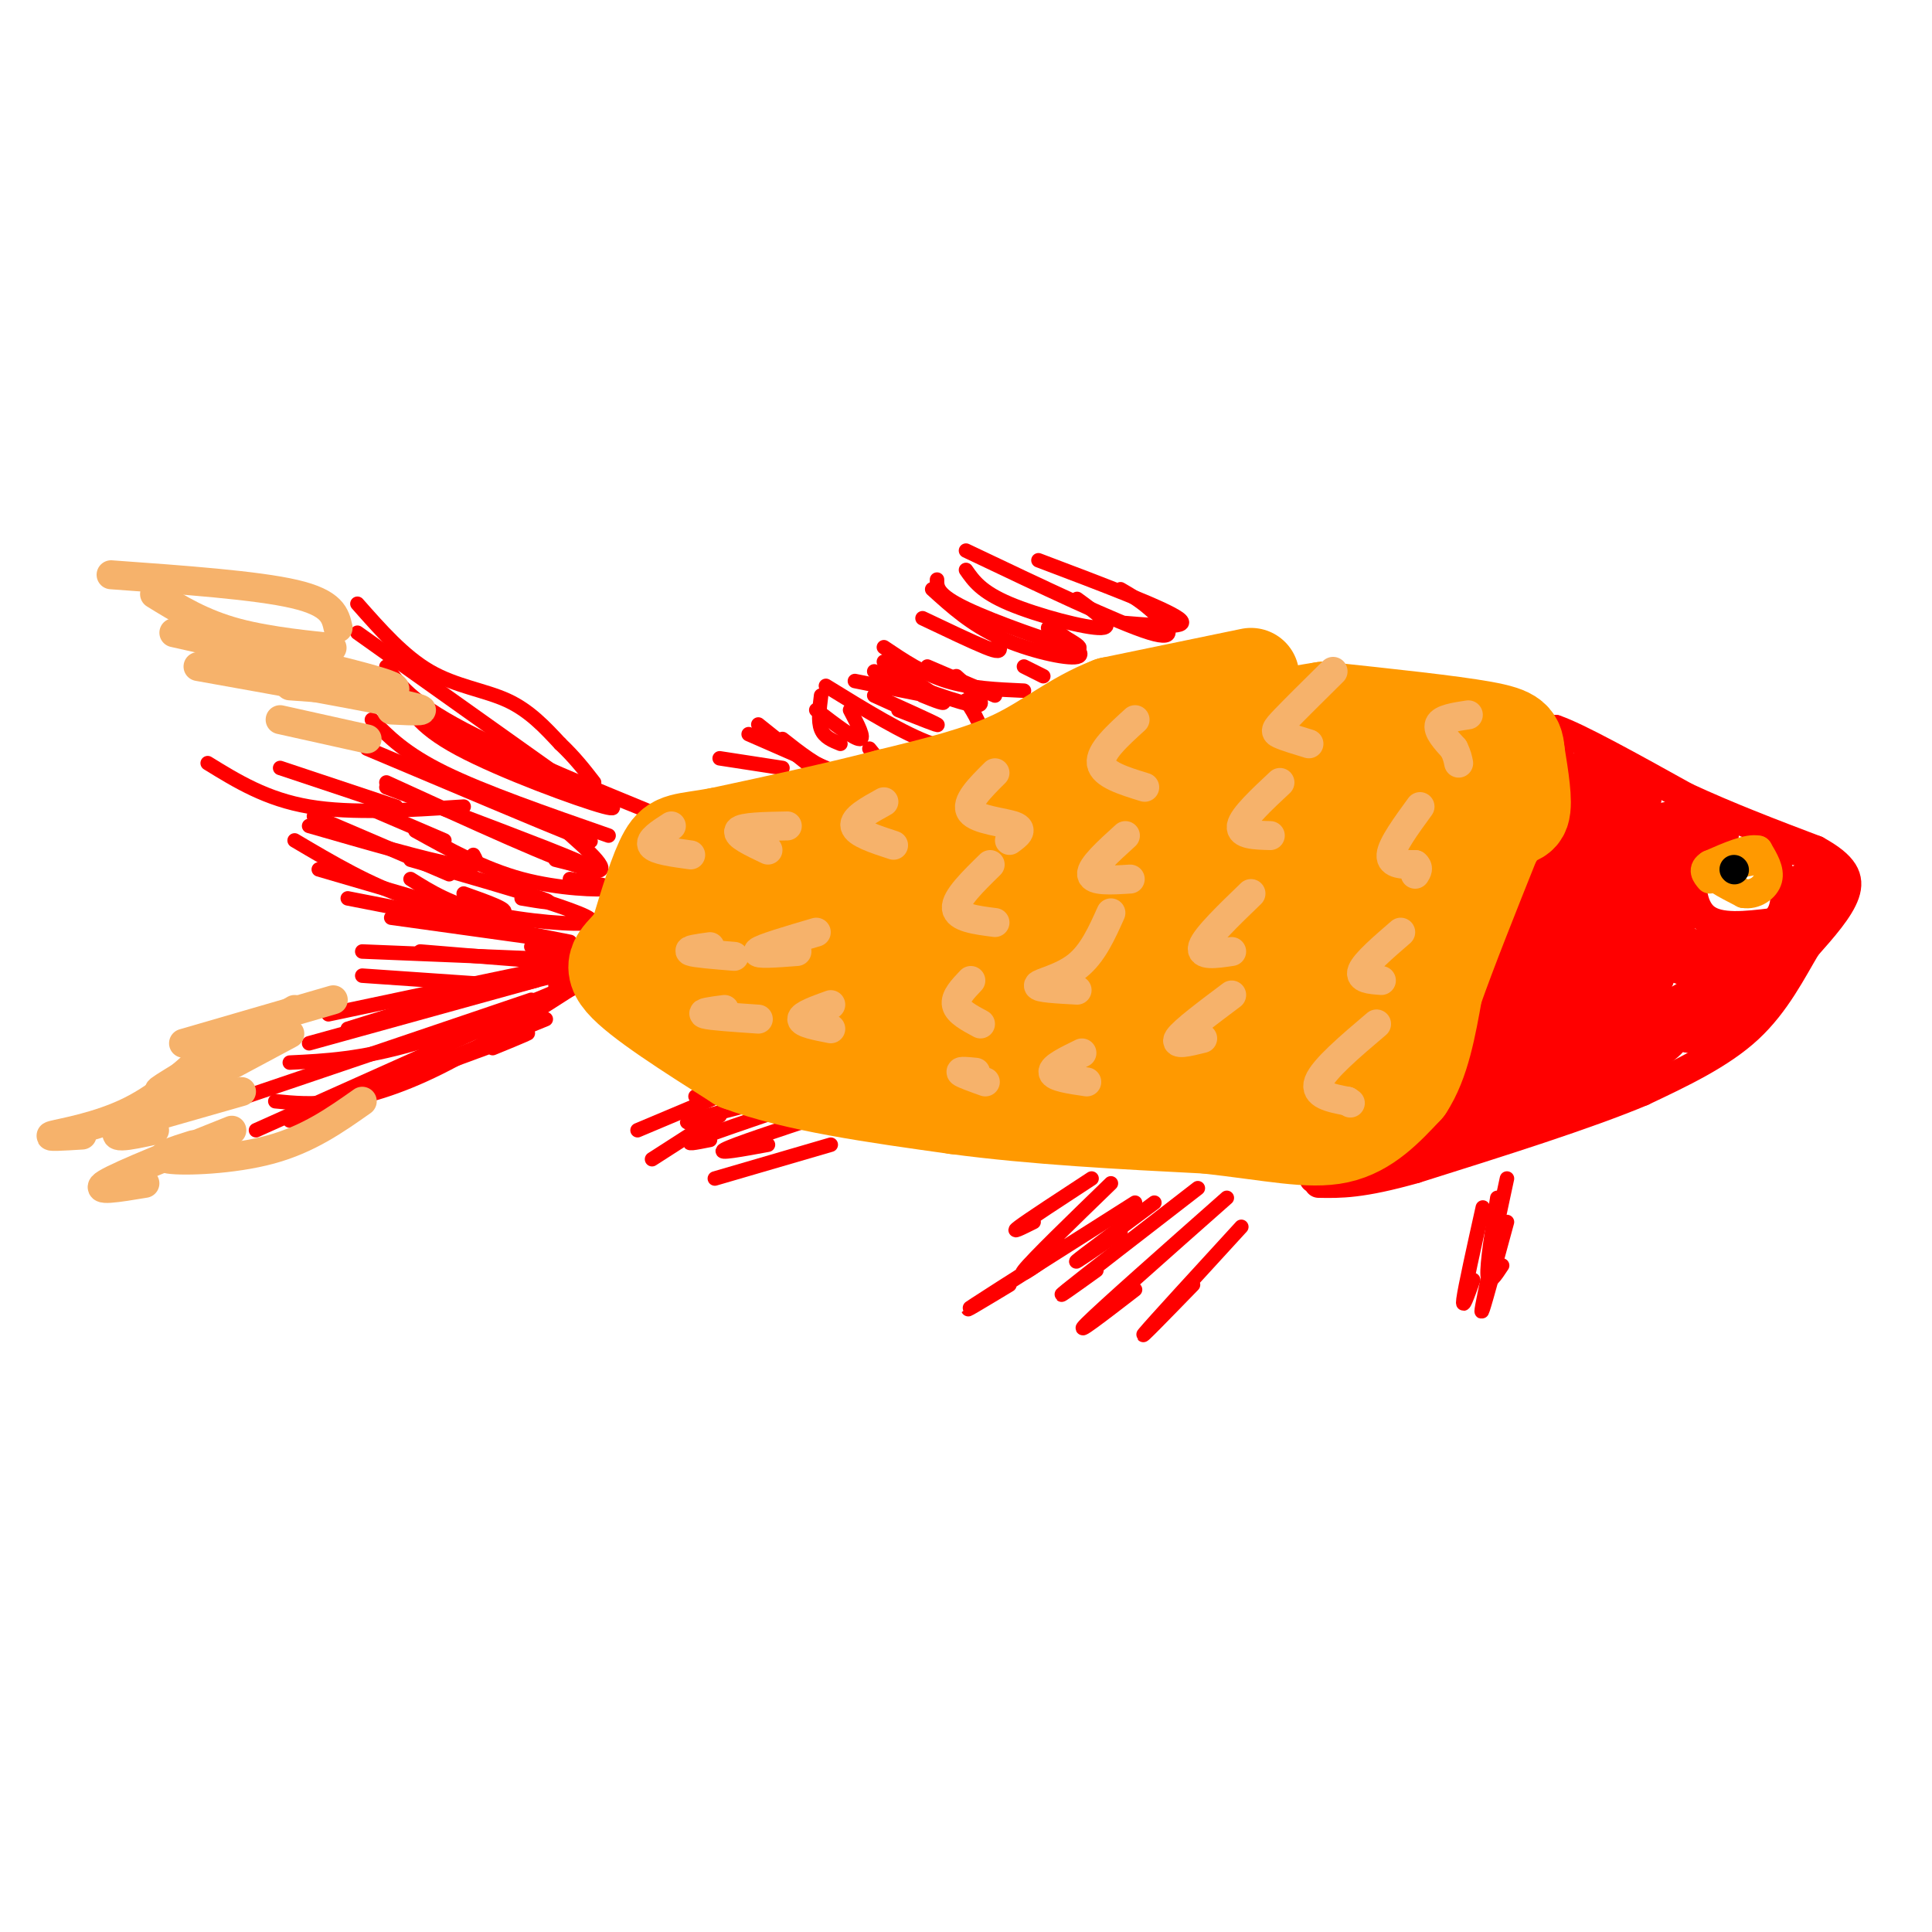 <svg viewBox='0 0 400 400' version='1.1' xmlns='http://www.w3.org/2000/svg' xmlns:xlink='http://www.w3.org/1999/xlink'><g fill='none' stroke='#ff0000' stroke-width='3' stroke-linecap='round' stroke-linejoin='round'><path d='M74,125c4.800,5.444 9.600,10.889 15,14c5.400,3.111 11.400,3.889 16,6c4.600,2.111 7.800,5.556 11,9'/><path d='M116,154c3.000,2.833 5.000,5.417 7,8'/><path d='M74,131c0.000,0.000 45.000,32.000 45,32'/><path d='M80,138c2.533,3.622 5.067,7.244 16,13c10.933,5.756 30.267,13.644 36,16c5.733,2.356 -2.133,-0.822 -10,-4'/><path d='M83,143c1.578,3.622 3.156,7.244 12,12c8.844,4.756 24.956,10.644 30,12c5.044,1.356 -0.978,-1.822 -7,-5'/><path d='M75,143c20.000,9.500 40.000,19.000 46,22c6.000,3.000 -2.000,-0.500 -10,-4'/><path d='M76,155c18.167,7.667 36.333,15.333 43,18c6.667,2.667 1.833,0.333 -3,-2'/><path d='M77,149c3.417,3.500 6.833,7.000 15,11c8.167,4.000 21.083,8.500 34,13'/><path d='M80,162c18.000,8.250 36.000,16.500 42,18c6.000,1.500 0.000,-3.750 -6,-9'/><path d='M80,163c16.583,6.250 33.167,12.500 39,15c5.833,2.500 0.917,1.250 -4,0'/><path d='M86,172c7.111,3.956 14.222,7.911 22,10c7.778,2.089 16.222,2.311 18,2c1.778,-0.311 -3.111,-1.156 -8,-2'/><path d='M85,178c11.583,3.333 23.167,6.667 27,8c3.833,1.333 -0.083,0.667 -4,0'/><path d='M85,182c4.178,2.622 8.356,5.244 16,7c7.644,1.756 18.756,2.644 21,2c2.244,-0.644 -4.378,-2.822 -11,-5'/><path d='M66,180c16.500,4.833 33.000,9.667 38,11c5.000,1.333 -1.500,-0.833 -8,-3'/><path d='M61,174c7.844,4.644 15.689,9.289 24,12c8.311,2.711 17.089,3.489 19,3c1.911,-0.489 -3.044,-2.244 -8,-4'/><path d='M65,169c0.000,0.000 28.000,12.000 28,12'/><path d='M64,171c12.167,3.500 24.333,7.000 30,8c5.667,1.000 4.833,-0.500 4,-2'/><path d='M58,159c0.000,0.000 24.000,8.000 24,8'/><path d='M43,158c6.083,3.750 12.167,7.500 21,9c8.833,1.500 20.417,0.750 32,0'/><path d='M78,168c0.000,0.000 14.000,6.000 14,6'/><path d='M72,186c0.000,0.000 46.000,9.000 46,9'/><path d='M87,197c19.083,1.583 38.167,3.167 42,3c3.833,-0.167 -7.583,-2.083 -19,-4'/><path d='M81,190c0.000,0.000 36.000,5.000 36,5'/><path d='M75,197c20.667,0.833 41.333,1.667 48,2c6.667,0.333 -0.667,0.167 -8,0'/><path d='M75,202c0.000,0.000 29.000,2.000 29,2'/><path d='M68,210c30.750,-6.500 61.500,-13.000 68,-14c6.500,-1.000 -11.250,3.500 -29,8'/><path d='M72,213c0.000,0.000 45.000,-14.000 45,-14'/><path d='M117,199c6.667,-2.167 0.833,-0.583 -5,1'/><path d='M60,220c7.356,-0.356 14.711,-0.711 26,-4c11.289,-3.289 26.511,-9.511 32,-12c5.489,-2.489 1.244,-1.244 -3,0'/><path d='M64,216c0.000,0.000 47.000,-13.000 47,-13'/><path d='M64,231c0.000,0.000 49.000,-20.000 49,-20'/><path d='M51,227c0.000,0.000 59.000,-20.000 59,-20'/><path d='M57,228c3.822,0.378 7.644,0.756 13,0c5.356,-0.756 12.244,-2.644 21,-7c8.756,-4.356 19.378,-11.178 30,-18'/><path d='M60,232c19.500,-7.250 39.000,-14.500 46,-17c7.000,-2.500 1.500,-0.250 -4,2'/><path d='M53,234c0.000,0.000 67.000,-30.000 67,-30'/><path d='M149,157c0.000,0.000 13.000,2.000 13,2'/><path d='M155,152c0.000,0.000 16.000,7.000 16,7'/><path d='M162,153c3.600,2.844 7.200,5.689 11,7c3.800,1.311 7.800,1.089 9,0c1.200,-1.089 -0.400,-3.044 -2,-5'/><path d='M169,147c3.917,3.000 7.833,6.000 9,6c1.167,0.000 -0.417,-3.000 -2,-6'/><path d='M171,142c8.111,5.000 16.222,10.000 22,12c5.778,2.000 9.222,1.000 10,-1c0.778,-2.000 -1.111,-5.000 -3,-8'/><path d='M177,141c0.000,0.000 15.000,3.000 15,3'/><path d='M181,139c9.083,3.417 18.167,6.833 21,7c2.833,0.167 -0.583,-2.917 -4,-6'/><path d='M183,134c4.083,2.750 8.167,5.500 13,7c4.833,1.500 10.417,1.750 16,2'/><path d='M191,128c5.133,2.444 10.267,4.889 13,6c2.733,1.111 3.067,0.889 3,0c-0.067,-0.889 -0.533,-2.444 -1,-4'/><path d='M193,122c4.022,3.644 8.044,7.289 14,10c5.956,2.711 13.844,4.489 16,4c2.156,-0.489 -1.422,-3.244 -5,-6'/><path d='M194,120c-0.022,1.556 -0.044,3.111 6,6c6.044,2.889 18.156,7.111 22,8c3.844,0.889 -0.578,-1.556 -5,-4'/><path d='M200,118c1.578,2.267 3.156,4.533 9,7c5.844,2.467 15.956,5.133 19,5c3.044,-0.133 -0.978,-3.067 -5,-6'/><path d='M200,114c15.778,7.511 31.556,15.022 38,17c6.444,1.978 3.556,-1.578 1,-4c-2.556,-2.422 -4.778,-3.711 -7,-5'/><path d='M215,116c13.000,4.917 26.000,9.833 29,12c3.000,2.167 -4.000,1.583 -11,1'/><path d='M212,138c0.000,0.000 4.000,2.000 4,2'/><path d='M192,138c6.417,2.750 12.833,5.500 14,6c1.167,0.500 -2.917,-1.250 -7,-3'/><path d='M183,137c5.333,3.417 10.667,6.833 12,8c1.333,1.167 -1.333,0.083 -4,-1'/><path d='M181,144c6.083,2.750 12.167,5.500 13,6c0.833,0.500 -3.583,-1.250 -8,-3'/><path d='M170,144c-0.333,2.667 -0.667,5.333 0,7c0.667,1.667 2.333,2.333 4,3'/><path d='M157,150c0.000,0.000 10.000,8.000 10,8'/><path d='M164,221c0.000,0.000 -20.000,6.000 -20,6'/><path d='M158,228c-6.500,1.667 -13.000,3.333 -15,4c-2.000,0.667 0.500,0.333 3,0'/><path d='M164,229c-8.583,2.917 -17.167,5.833 -20,7c-2.833,1.167 0.083,0.583 3,0'/><path d='M170,231c-9.083,3.000 -18.167,6.000 -20,7c-1.833,1.000 3.583,0.000 9,-1'/><path d='M172,237c0.000,0.000 -24.000,7.000 -24,7'/><path d='M149,231c0.000,0.000 -14.000,9.000 -14,9'/><path d='M151,226c0.000,0.000 -19.000,8.000 -19,8'/><path d='M226,244c-6.500,4.250 -13.000,8.500 -15,10c-2.000,1.500 0.500,0.250 3,-1'/><path d='M230,245c-8.167,7.917 -16.333,15.833 -18,18c-1.667,2.167 3.167,-1.417 8,-5'/><path d='M235,249c-14.333,9.083 -28.667,18.167 -33,21c-4.333,2.833 1.333,-0.583 7,-4'/><path d='M239,249c-7.417,5.500 -14.833,11.000 -16,12c-1.167,1.000 3.917,-2.500 9,-6'/><path d='M248,246c-11.750,9.083 -23.500,18.167 -27,21c-3.500,2.833 1.250,-0.583 6,-4'/><path d='M254,248c-12.917,11.417 -25.833,22.833 -29,26c-3.167,3.167 3.417,-1.917 10,-7'/><path d='M257,254c-9.167,10.000 -18.333,20.000 -20,22c-1.667,2.000 4.167,-4.000 10,-10'/><path d='M310,248c-1.083,6.833 -2.167,13.667 -2,16c0.167,2.333 1.583,0.167 3,-2'/><path d='M312,253c-2.167,8.000 -4.333,16.000 -5,18c-0.667,2.000 0.167,-2.000 1,-6'/><path d='M307,250c-1.833,8.250 -3.667,16.500 -4,19c-0.333,2.500 0.833,-0.750 2,-4'/><path d='M312,244c0.000,0.000 -3.000,14.000 -3,14'/></g>
<g fill='none' stroke='#ff0000' stroke-width='6' stroke-linecap='round' stroke-linejoin='round'><path d='M272,244c1.083,-3.333 2.167,-6.667 5,-9c2.833,-2.333 7.417,-3.667 12,-5'/><path d='M289,230c4.222,-1.400 8.778,-2.400 12,-5c3.222,-2.600 5.111,-6.800 7,-11'/><path d='M308,214c1.667,-7.000 2.333,-19.000 3,-31'/><path d='M311,183c4.244,-7.356 13.356,-10.244 16,-14c2.644,-3.756 -1.178,-8.378 -5,-13'/><path d='M322,156c-0.833,-3.000 -0.417,-4.000 0,-5'/><path d='M322,151c4.500,1.500 15.750,7.750 27,14'/><path d='M349,165c9.000,4.167 18.000,7.583 27,11'/><path d='M376,176c5.889,3.222 7.111,5.778 6,9c-1.111,3.222 -4.556,7.111 -8,11'/><path d='M374,196c-2.933,4.911 -6.267,11.689 -12,17c-5.733,5.311 -13.867,9.156 -22,13'/><path d='M340,226c-11.500,4.833 -29.250,10.417 -47,16'/><path d='M293,242c-11.167,3.167 -15.583,3.083 -20,3'/><path d='M357,173c0.000,0.000 -6.000,6.000 -6,6'/><path d='M351,179c-1.111,3.333 -0.889,8.667 2,11c2.889,2.333 8.444,1.667 14,1'/><path d='M367,191c2.844,-1.578 2.956,-6.022 2,-9c-0.956,-2.978 -2.978,-4.489 -5,-6'/><path d='M364,176c2.333,-0.844 10.667,0.044 13,2c2.333,1.956 -1.333,4.978 -5,8'/><path d='M372,186c-0.689,3.333 0.089,7.667 -3,12c-3.089,4.333 -10.044,8.667 -17,13'/><path d='M352,211c-14.333,6.667 -41.667,16.833 -69,27'/><path d='M283,238c-12.667,4.167 -9.833,1.083 -7,-2'/></g>
<g fill='none' stroke='#ff0000' stroke-width='12' stroke-linecap='round' stroke-linejoin='round'><path d='M331,159c0.000,0.000 7.000,6.000 7,6'/><path d='M338,165c-2.000,3.667 -10.500,9.833 -19,16'/><path d='M319,181c-4.833,8.667 -7.417,22.333 -10,36'/><path d='M309,217c-4.000,8.667 -9.000,12.333 -14,16'/><path d='M295,233c5.733,-0.044 27.067,-8.156 38,-13c10.933,-4.844 11.467,-6.422 12,-8'/><path d='M345,212c5.667,-3.500 13.833,-8.250 22,-13'/><path d='M367,199c-0.444,-1.667 -12.556,0.667 -18,-1c-5.444,-1.667 -4.222,-7.333 -3,-13'/><path d='M346,185c0.000,-4.333 1.500,-8.667 3,-13'/><path d='M349,172c-2.556,-1.311 -10.444,1.911 -16,8c-5.556,6.089 -8.778,15.044 -12,24'/><path d='M321,204c-3.822,8.222 -7.378,16.778 -6,18c1.378,1.222 7.689,-4.889 14,-11'/><path d='M329,211c5.111,-9.000 10.889,-26.000 13,-29c2.111,-3.000 0.556,8.000 -1,19'/><path d='M341,201c-1.356,4.333 -4.244,5.667 -3,7c1.244,1.333 6.622,2.667 12,4'/><path d='M350,212c4.333,-0.667 9.167,-4.333 14,-8'/><path d='M364,204c4.167,-4.000 7.583,-10.000 11,-16'/><path d='M375,188c1.833,-3.333 0.917,-3.667 0,-4'/><path d='M314,226c0.000,0.000 -27.000,13.000 -27,13'/><path d='M287,239c-5.500,2.500 -5.750,2.250 -6,2'/></g>
<g fill='none' stroke='#ff9900' stroke-width='6' stroke-linecap='round' stroke-linejoin='round'><path d='M364,178c0.000,0.000 -10.000,2.000 -10,2'/><path d='M354,180c-0.500,1.167 3.250,3.083 7,5'/><path d='M361,185c2.289,0.378 4.511,-1.178 5,-3c0.489,-1.822 -0.756,-3.911 -2,-6'/><path d='M364,176c-2.000,-0.500 -6.000,1.250 -10,3'/><path d='M354,179c-1.667,1.000 -0.833,2.000 0,3'/></g>
<g fill='none' stroke='#000000' stroke-width='6' stroke-linecap='round' stroke-linejoin='round'><path d='M359,180c0.000,0.000 0.100,0.100 0.1,0.1'/></g>
<g fill='none' stroke='#ff9900' stroke-width='20' stroke-linecap='round' stroke-linejoin='round'><path d='M259,140c0.000,0.000 -29.000,6.000 -29,6'/><path d='M230,146c-7.800,3.022 -12.800,7.578 -20,11c-7.200,3.422 -16.600,5.711 -26,8'/><path d='M184,165c-10.167,2.667 -22.583,5.333 -35,8'/><path d='M149,173c-7.622,1.378 -9.178,0.822 -11,4c-1.822,3.178 -3.911,10.089 -6,17'/><path d='M132,194c-2.667,3.889 -6.333,5.111 -3,9c3.333,3.889 13.667,10.444 24,17'/><path d='M153,220c11.500,4.333 28.250,6.667 45,9'/><path d='M198,229c16.167,2.167 34.083,3.083 52,4'/><path d='M250,233c13.467,1.511 21.133,3.289 27,2c5.867,-1.289 9.933,-5.644 14,-10'/><path d='M291,225c3.333,-5.000 4.667,-12.500 6,-20'/><path d='M297,205c3.000,-8.500 7.500,-19.750 12,-31'/><path d='M309,174c3.244,-5.622 5.356,-4.178 6,-6c0.644,-1.822 -0.178,-6.911 -1,-12'/><path d='M314,156c-0.244,-2.800 -0.356,-3.800 -7,-5c-6.644,-1.200 -19.822,-2.600 -33,-4'/><path d='M274,147c-21.833,3.333 -59.917,13.667 -98,24'/><path d='M176,171c-17.818,6.354 -13.364,10.239 -18,13c-4.636,2.761 -18.364,4.397 -22,7c-3.636,2.603 2.818,6.172 7,8c4.182,1.828 6.091,1.914 8,2'/><path d='M151,201c7.619,1.310 22.667,3.583 33,7c10.333,3.417 15.952,7.976 25,10c9.048,2.024 21.524,1.512 34,1'/><path d='M243,219c11.452,0.393 23.083,0.875 30,-1c6.917,-1.875 9.119,-6.107 11,-10c1.881,-3.893 3.440,-7.446 5,-11'/><path d='M289,197c3.738,-8.750 10.583,-25.125 14,-32c3.417,-6.875 3.405,-4.250 -2,-3c-5.405,1.250 -16.202,1.125 -27,1'/><path d='M274,163c-6.821,1.845 -10.375,5.958 -23,7c-12.625,1.042 -34.321,-0.988 -51,2c-16.679,2.988 -28.339,10.994 -40,19'/><path d='M160,191c-6.504,3.689 -2.764,3.411 11,6c13.764,2.589 37.552,8.043 56,10c18.448,1.957 31.557,0.416 38,-1c6.443,-1.416 6.222,-2.708 6,-4'/><path d='M271,202c2.641,-3.116 6.244,-8.907 8,-13c1.756,-4.093 1.665,-6.486 -2,-6c-3.665,0.486 -10.904,3.853 -23,5c-12.096,1.147 -29.048,0.073 -46,-1'/><path d='M208,187c-11.833,-0.167 -18.417,-0.083 -25,0'/><path d='M287,171c0.000,0.000 -25.000,13.000 -25,13'/></g>
<g fill='none' stroke='#f6b26b' stroke-width='6' stroke-linecap='round' stroke-linejoin='round'><path d='M304,148c-2.750,0.417 -5.500,0.833 -6,2c-0.500,1.167 1.250,3.083 3,5'/><path d='M301,155c0.667,1.333 0.833,2.167 1,3'/><path d='M294,167c-2.917,4.000 -5.833,8.000 -6,10c-0.167,2.000 2.417,2.000 5,2'/><path d='M293,179c0.833,0.667 0.417,1.333 0,2'/><path d='M290,193c-3.667,3.167 -7.333,6.333 -8,8c-0.667,1.667 1.667,1.833 4,2'/><path d='M285,212c-5.500,4.667 -11.000,9.333 -12,12c-1.000,2.667 2.500,3.333 6,4'/><path d='M279,228c1.000,0.667 0.500,0.333 0,0'/><path d='M276,139c-3.978,3.933 -7.956,7.867 -10,10c-2.044,2.133 -2.156,2.467 -1,3c1.156,0.533 3.578,1.267 6,2'/><path d='M265,162c-3.833,3.583 -7.667,7.167 -8,9c-0.333,1.833 2.833,1.917 6,2'/><path d='M259,185c-4.667,4.500 -9.333,9.000 -10,11c-0.667,2.000 2.667,1.500 6,1'/><path d='M255,206c-5.000,3.750 -10.000,7.500 -11,9c-1.000,1.500 2.000,0.750 5,0'/><path d='M235,149c-3.667,3.333 -7.333,6.667 -7,9c0.333,2.333 4.667,3.667 9,5'/><path d='M233,173c-3.583,3.250 -7.167,6.500 -7,8c0.167,1.500 4.083,1.250 8,1'/><path d='M230,189c-1.889,4.222 -3.778,8.444 -7,11c-3.222,2.556 -7.778,3.444 -8,4c-0.222,0.556 3.889,0.778 8,1'/><path d='M206,160c-3.133,3.111 -6.267,6.222 -5,8c1.267,1.778 6.933,2.222 9,3c2.067,0.778 0.533,1.889 -1,3'/><path d='M205,179c-3.583,3.500 -7.167,7.000 -7,9c0.167,2.000 4.083,2.500 8,3'/><path d='M201,203c-1.667,1.750 -3.333,3.500 -3,5c0.333,1.500 2.667,2.750 5,4'/><path d='M224,218c-3.083,1.500 -6.167,3.000 -6,4c0.167,1.000 3.583,1.500 7,2'/><path d='M202,222c-1.667,-0.167 -3.333,-0.333 -3,0c0.333,0.333 2.667,1.167 5,2'/><path d='M183,166c-3.167,1.750 -6.333,3.500 -6,5c0.333,1.500 4.167,2.750 8,4'/><path d='M163,171c-4.667,0.083 -9.333,0.167 -10,1c-0.667,0.833 2.667,2.417 6,4'/><path d='M139,171c-2.333,1.500 -4.667,3.000 -4,4c0.667,1.000 4.333,1.500 8,2'/><path d='M147,196c-2.417,0.333 -4.833,0.667 -4,1c0.833,0.333 4.917,0.667 9,1'/><path d='M169,193c-5.667,1.667 -11.333,3.333 -12,4c-0.667,0.667 3.667,0.333 8,0'/><path d='M172,208c-3.000,1.083 -6.000,2.167 -6,3c0.000,0.833 3.000,1.417 6,2'/><path d='M150,209c-2.583,0.333 -5.167,0.667 -4,1c1.167,0.333 6.083,0.667 11,1'/><path d='M70,130c-0.583,-2.583 -1.167,-5.167 -9,-7c-7.833,-1.833 -22.917,-2.917 -38,-4'/><path d='M32,123c4.933,3.044 9.867,6.089 17,8c7.133,1.911 16.467,2.689 19,3c2.533,0.311 -1.733,0.156 -6,0'/><path d='M36,131c20.500,4.583 41.000,9.167 45,11c4.000,1.833 -8.500,0.917 -21,0'/><path d='M41,138c18.167,3.250 36.333,6.500 43,8c6.667,1.500 1.833,1.250 -3,1'/><path d='M58,149c0.000,0.000 18.000,4.000 18,4'/><path d='M60,214c-14.667,7.833 -29.333,15.667 -34,19c-4.667,3.333 0.667,2.167 6,1'/><path d='M48,234c-11.500,4.583 -23.000,9.167 -26,11c-3.000,1.833 2.500,0.917 8,0'/><path d='M75,228c-5.578,3.933 -11.156,7.867 -19,10c-7.844,2.133 -17.956,2.467 -21,2c-3.044,-0.467 0.978,-1.733 5,-3'/><path d='M38,228c-5.250,2.333 -10.500,4.667 -11,5c-0.500,0.333 3.750,-1.333 8,-3'/><path d='M69,207c0.000,0.000 -31.000,9.000 -31,9'/><path d='M61,209c-11.833,6.917 -23.667,13.833 -27,16c-3.333,2.167 1.833,-0.417 7,-3'/><path d='M45,216c-5.689,5.356 -11.378,10.711 -18,14c-6.622,3.289 -14.178,4.511 -16,5c-1.822,0.489 2.089,0.244 6,0'/><path d='M50,226c0.000,0.000 -21.000,6.000 -21,6'/></g>
</svg>